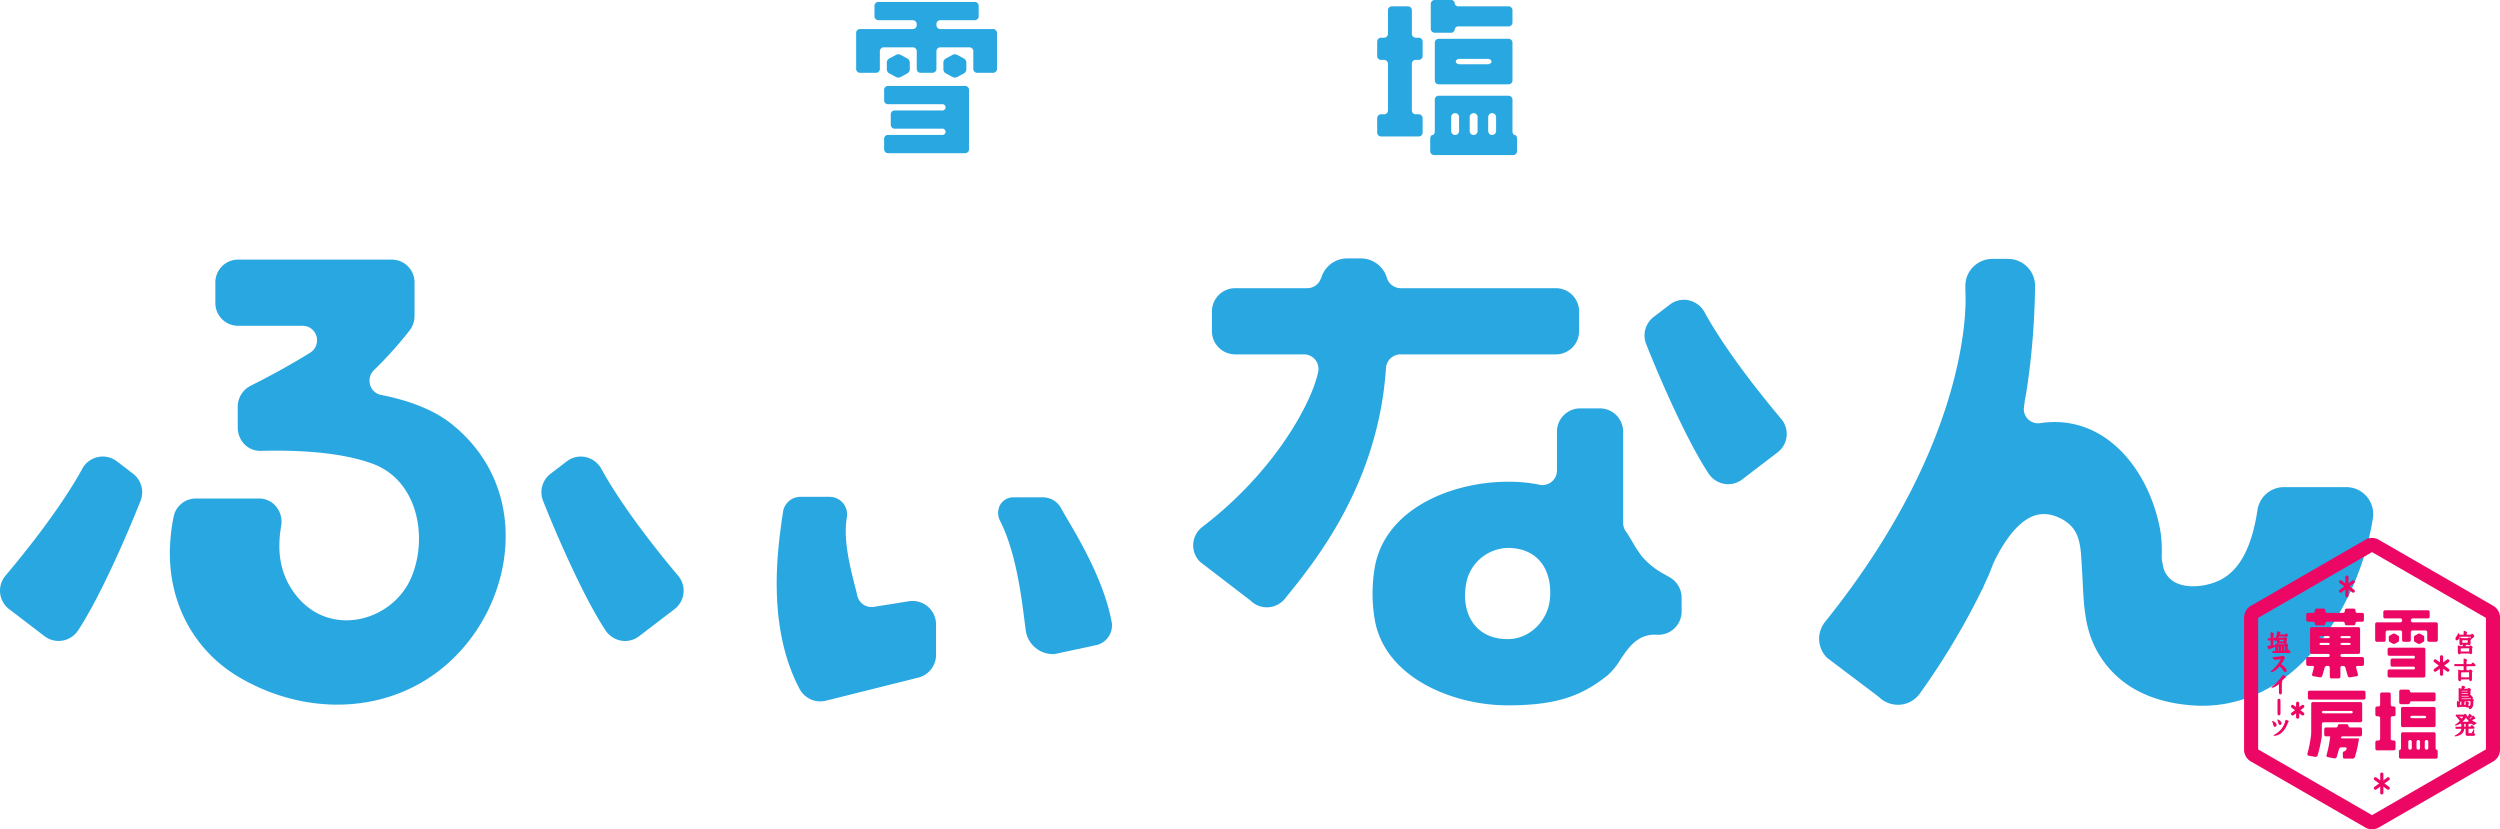 <?xml version="1.0" encoding="UTF-8"?>
<svg xmlns="http://www.w3.org/2000/svg" width="724.63" height="240.375" viewBox="0 0 724.63 240.375">
  <g transform="translate(-320.684 -7349.001)">
    <path d="M286.021,44.947a1.132,1.132,0,0,1-1.13-1.129V40.261c0-.622.3-1.13.665-1.13s.665-.508.665-1.129V28.879a1.132,1.132,0,0,1,1.129-1.13h20.258a1.133,1.133,0,0,1,1.13,1.13V38c0,.621.3,1.129.664,1.129s.665.508.665,1.13v3.558a1.132,1.132,0,0,1-1.129,1.129ZM301.7,38a1.132,1.132,0,0,0,1.13,1.129h.027A1.132,1.132,0,0,0,303.985,38V33.923a1.132,1.132,0,0,0-1.13-1.129h-.027a1.132,1.132,0,0,0-1.13,1.129Zm-5.361,0a1.132,1.132,0,0,0,1.129,1.129h.027A1.132,1.132,0,0,0,298.622,38V33.923a1.132,1.132,0,0,0-1.13-1.129h-.027a1.132,1.132,0,0,0-1.129,1.129Zm-5.363,0a1.132,1.132,0,0,0,1.129,1.129h.027A1.132,1.132,0,0,0,293.259,38V33.923a1.132,1.132,0,0,0-1.13-1.129H292.1a1.132,1.132,0,0,0-1.129,1.129Zm-20.325,1.557a1.134,1.134,0,0,1-1.13-1.13V34.26a1.135,1.135,0,0,1,1.13-1.13h.863A1.133,1.133,0,0,0,272.643,32V18.491a1.133,1.133,0,0,0-1.13-1.129h-.863a1.134,1.134,0,0,1-1.13-1.13V12.063a1.133,1.133,0,0,1,1.13-1.129h.863a1.135,1.135,0,0,0,1.13-1.13V2.971a1.132,1.132,0,0,1,1.129-1.129h4.671a1.132,1.132,0,0,1,1.13,1.129V9.8a1.133,1.133,0,0,0,1.129,1.13h.865a1.132,1.132,0,0,1,1.129,1.129v4.169a1.132,1.132,0,0,1-1.129,1.13H280.7a1.132,1.132,0,0,0-1.129,1.129V32A1.132,1.132,0,0,0,280.7,33.13h.865a1.133,1.133,0,0,1,1.129,1.13v4.169a1.132,1.132,0,0,1-1.129,1.13Zm16.7-15.113a1.132,1.132,0,0,1-1.129-1.129V12.383a1.132,1.132,0,0,1,1.129-1.13h20.258a1.133,1.133,0,0,1,1.13,1.13V23.317a1.132,1.132,0,0,1-1.13,1.129Zm4.954-6.6c0,.43.508.781,1.129.781h8.094c.621,0,1.129-.351,1.129-.781s-.508-.781-1.129-.781h-8.094c-.621,0-1.129.351-1.129.781m-6.117-8.355a1.132,1.132,0,0,1-1.129-1.129V1.13A1.132,1.132,0,0,1,286.187,0h4.671a1.045,1.045,0,0,1,1.13.918,1.043,1.043,0,0,0,1.129.92h14.491a1.133,1.133,0,0,1,1.13,1.13V6.527a1.132,1.132,0,0,1-1.13,1.129H293.117a1.044,1.044,0,0,0-1.129.92,1.045,1.045,0,0,1-1.13.92Z" transform="translate(450.342 7349)" fill="#28a7e1"></path>
    <path d="M175.662,28.9a1.132,1.132,0,0,0,1.129,1.129h15.548a.923.923,0,1,1,0,1.8H178.717a1.133,1.133,0,0,0-1.129,1.13v3.033a1.132,1.132,0,0,0,1.129,1.13h13.621a.923.923,0,1,1,0,1.8H176.79a1.132,1.132,0,0,0-1.129,1.129v3.035a1.132,1.132,0,0,0,1.129,1.129H199.14a1.132,1.132,0,0,0,1.13-1.129V25.863a1.133,1.133,0,0,0-1.13-1.13H176.79a1.132,1.132,0,0,0-1.129,1.13ZM191.948,8.24a1.132,1.132,0,0,1-1.129-1.129V6.8a1.132,1.132,0,0,1,1.129-1.13h9.99a1.132,1.132,0,0,0,1.13-1.129V1.508a1.133,1.133,0,0,0-1.13-1.13H173.994a1.133,1.133,0,0,0-1.13,1.13V4.541a1.132,1.132,0,0,0,1.13,1.129h9.99a1.132,1.132,0,0,1,1.129,1.13v.311a1.132,1.132,0,0,1-1.129,1.129h-15.3a1.132,1.132,0,0,0-1.13,1.129V19.8a1.134,1.134,0,0,0,1.13,1.13h4.609a1.134,1.134,0,0,0,1.13-1.13V14.661a1.132,1.132,0,0,1,1.129-1.13h8.433a1.132,1.132,0,0,1,1.129,1.13V19.8a1.135,1.135,0,0,0,1.13,1.13h3.446a1.135,1.135,0,0,0,1.13-1.13V14.661a1.132,1.132,0,0,1,1.129-1.13h8.433a1.132,1.132,0,0,1,1.129,1.13V19.8a1.134,1.134,0,0,0,1.13,1.13h4.609a1.134,1.134,0,0,0,1.13-1.13V9.368a1.132,1.132,0,0,0-1.13-1.129Z" transform="translate(401.289 7349.182)" fill="#28a7e1"></path>
    <path d="M184.624,13.042v1.919a1.372,1.372,0,0,0,.724,1.21l1.955,1.047a1.376,1.376,0,0,0,1.3,0l1.954-1.047a1.37,1.37,0,0,0,.726-1.21V13.042a1.37,1.37,0,0,0-.726-1.21L188.6,10.785a1.376,1.376,0,0,0-1.3,0l-1.955,1.047a1.372,1.372,0,0,0-.724,1.21" transform="translate(409.501 7354.109)" fill="#28a7e1"></path>
    <path d="M173.554,13.042v1.919a1.372,1.372,0,0,0,.724,1.21l1.955,1.047a1.376,1.376,0,0,0,1.3,0l1.954-1.047a1.37,1.37,0,0,0,.726-1.21V13.042a1.37,1.37,0,0,0-.726-1.21l-1.954-1.047a1.376,1.376,0,0,0-1.3,0l-1.955,1.047a1.372,1.372,0,0,0-.724,1.21" transform="translate(404.176 7354.109)" fill="#28a7e1"></path>
    <path d="M164.636,156.516a6.779,6.779,0,0,1-6.012-3.629c-9.56-18.128-6.357-40.409-4.99-49.922l.193-1.342a5.117,5.117,0,0,1,5.049-4.391h8.436a5.1,5.1,0,0,1,5.024,5.979c-1.112,6.312.945,14.389,2.307,19.735.284,1.111.535,2.091.712,2.9a4.228,4.228,0,0,0,4.837,3.273l10.138-1.619a7.176,7.176,0,0,1,1.059-.081,6.8,6.8,0,0,1,6.8,6.8v8.811a6.79,6.79,0,0,1-5.15,6.6l-26.756,6.688a6.8,6.8,0,0,1-1.65.2" transform="translate(393.809 7395.775)" fill="#28a7e1"></path>
    <path d="M211.033,142.759a7.654,7.654,0,0,1-4.38-1.444,7.909,7.909,0,0,1-3.306-5.335l-.313-2.451c-.955-7.6-2.553-20.325-7.093-29.309a4.992,4.992,0,0,1-.028-4.694,4.4,4.4,0,0,1,3.906-2.192h8.638a5.965,5.965,0,0,1,5.132,3.165c.472.875,1.139,2.011,1.934,3.364,3.637,6.191,10.407,17.714,12.653,29.23a5.849,5.849,0,0,1-4.249,7.042l-11.3,2.427a6.5,6.5,0,0,1-1.592.2" transform="translate(414.657 7395.824)" fill="#28a7e1"></path>
    <path d="M114.978,98.515c-4.864-3.909-11.77-6.763-20.522-8.481a4.136,4.136,0,0,1-3.184-2.968,4.239,4.239,0,0,1,1.115-4.209,114.886,114.886,0,0,0,10.335-11.495,6.937,6.937,0,0,0,1.44-4.239V57.54a6.6,6.6,0,0,0-6.45-6.733H52.882a6.6,6.6,0,0,0-6.45,6.733v5.72a6.6,6.6,0,0,0,6.45,6.733h18.9a4.144,4.144,0,0,1,3.975,3.094,4.259,4.259,0,0,1-1.828,4.7c-4.874,3.039-11.2,6.548-17.343,9.624a6.793,6.793,0,0,0-3.664,6.069v6.032a6.935,6.935,0,0,0,1.97,4.845,6.353,6.353,0,0,0,4.651,1.885c1.3-.034,2.758-.061,4.338-.061,11.826,0,21.3,1.277,28.145,3.8,13.334,4.905,16.105,21.818,11.087,33.216-5.532,12.568-23.758,17.5-33.573,4.547-4.477-5.908-5.268-12.533-4.031-19.784a6.92,6.92,0,0,0-1.425-5.526,6.329,6.329,0,0,0-4.925-2.382H40.635a6.554,6.554,0,0,0-6.312,5.348,55.244,55.244,0,0,0-1.035,8.414c-.715,15.821,6.566,30.252,20.372,38.243,22.85,13.227,51.643,9.775,67.5-12.391,12.98-18.146,14-44.947-6.18-61.149" transform="translate(336.675 7373.441)" fill="#28a7e1"></path>
    <path d="M129.341,142.752a6.9,6.9,0,0,1-4.756-2.947c-5.883-8.849-13.458-25.8-18.158-37.631a6.769,6.769,0,0,1,2.167-7.833l4.717-3.6a6.691,6.691,0,0,1,4.979-1.327,6.964,6.964,0,0,1,5.018,3.449c6.183,11.324,16.616,24.307,22.284,31.04a6.726,6.726,0,0,1-1.06,9.682l-10.255,7.841a6.681,6.681,0,0,1-4.87,1.339Z" transform="translate(371.658 7391.984)" fill="#28a7e1"></path>
    <path d="M17.874,142.732a6.687,6.687,0,0,1-4.981-1.327L2.644,133.571a6.731,6.731,0,0,1-1.059-9.689c5.667-6.724,16.093-19.694,22.286-31.037a6.734,6.734,0,0,1,4.51-3.359l.318-.056a6.783,6.783,0,0,1,5.175,1.3l4.707,3.6a6.758,6.758,0,0,1,2.168,7.833c-4.7,11.823-12.272,28.77-18.158,37.63A6.775,6.775,0,0,1,18.1,142.7Z" transform="translate(320.684 7391.988)" fill="#28a7e1"></path>
    <path d="M293.6,78.388h45.039a6.741,6.741,0,0,0,6.733-6.733v-5.72a6.742,6.742,0,0,0-6.733-6.733H293.678a4.216,4.216,0,0,1-3.956-2.771c0-.009-.01-.015-.015-.025a7.835,7.835,0,0,0-7.552-5.831h-4.036a7.832,7.832,0,0,0-7.484,5.63c-.033.081-.093.142-.123.224a4.218,4.218,0,0,1-3.956,2.774H245.678a6.742,6.742,0,0,0-6.733,6.733v5.72a6.741,6.741,0,0,0,6.733,6.733h19.943a4.2,4.2,0,0,1,4.123,5.036c-1.758,8.743-12.431,28.863-33.58,44.974a6.728,6.728,0,0,0-.681,10.111l14.626,11.221a6.716,6.716,0,0,0,4.719,1.97l.4-.007A6.747,6.747,0,0,0,260.1,149.2c8.389-10.366,27.013-32.838,29.3-66.893a4.211,4.211,0,0,1,4.2-3.92M371.8,143.1l-1.3-.761a22.523,22.523,0,0,1-6.9-5.37,38.423,38.423,0,0,1-2.808-4.291c-.616-1.034-1.222-2.063-1.89-3.013a4.165,4.165,0,0,1-.764-2.417V100.777a6.742,6.742,0,0,0-6.733-6.734h-5.72a6.742,6.742,0,0,0-6.733,6.734v11.286a4.215,4.215,0,0,1-4.206,4.209,3.7,3.7,0,0,1-.658-.055,43.043,43.043,0,0,0-9.411-.909c-15.772,0-35.48,7.537-38.536,24.817a45.411,45.411,0,0,0,.058,15.486c3.155,16.706,22.859,24.506,38.477,24.506,14.436,0,21.681-2.872,29.041-8.781a19.842,19.842,0,0,0,3.626-4.48c2.266-3.389,4.833-7.226,9.957-7.226.241,0,1.046.037,1.05.037a6.735,6.735,0,0,0,6.733-6.737l0-4.049A6.784,6.784,0,0,0,371.8,143.1m-34.927,6.508c-.652,5.822-5.637,11.315-12.2,11.317-10.322,0-14.064-8.913-11.658-17.709a12.632,12.632,0,0,1,11.652-8.728c9.129,0,13.131,6.86,12.207,15.12m67.091-52.5c-5.668-6.731-16.1-19.715-22.284-31.04a6.958,6.958,0,0,0-5.018-3.448,6.678,6.678,0,0,0-4.979,1.327l-4.719,3.6a6.771,6.771,0,0,0-2.165,7.832c4.7,11.829,12.275,28.783,18.158,37.631a6.9,6.9,0,0,0,4.756,2.947l.067.009a6.68,6.68,0,0,0,4.87-1.337l10.255-7.841a6.728,6.728,0,0,0,1.06-9.683" transform="translate(433.02 7373.33)" fill="#28a7e1"></path>
    <path d="M514.7,119.508a7.81,7.81,0,0,0-5.9-2.69H490.793a7.772,7.772,0,0,0-7.731,6.656c-1.654,10.961-5.279,17.635-11.08,20.4-3.636,1.733-9.2,2.476-12.794.542a6.864,6.864,0,0,1-3.592-5.321,9.042,9.042,0,0,1-.273-2.747,38.284,38.284,0,0,0-.358-6.551c-3.057-17.822-16.022-34.371-34.912-31.519a4.192,4.192,0,0,1-3.5-1.143,4.122,4.122,0,0,1-1.17-3.5c.111-.767.2-1.539.307-2.306l.355-1.829A217.139,217.139,0,0,0,418.6,58.485a7.826,7.826,0,0,0-7.819-7.817H406.21a7.84,7.84,0,0,0-7.819,7.845s.012,1.481.021,1.7c.135,2.025,2.3,42.2-40.67,95.652a7.805,7.805,0,0,0,.564,10.424l14.925,11.267a7.944,7.944,0,0,0,5.849,2.35c.142,0,.289-.006.443-.019a7.793,7.793,0,0,0,5.721-3.31,210.357,210.357,0,0,0,18.059-30.2l-.044.253c.2-.456.4-.966.622-1.518.4-.871.816-1.733,1.2-2.617.394-.914.828-2.038,1.309-3.285l.025-.129c2.642-5.585,6.61-11.813,11.459-13.8a8.559,8.559,0,0,1,3.275-.652,10.411,10.411,0,0,1,4.3,1c5.869,2.647,6.3,7.176,6.625,12.9.031.575.062,1.129.1,1.651.1,1.428.167,2.875.238,4.326.354,7.22.721,13.857,4.365,20.2,7.2,12.528,20.265,14.916,27.877,15.406,13.955.9,27.067-5.862,36.341-18.051a80.611,80.611,0,0,0,15.545-36.325,7.781,7.781,0,0,0-1.837-6.218" transform="translate(491.952 7373.375)" fill="#28a7e1"></path>
    <path d="M476.265,109.389l33.01,19.058v38.117l-33.01,19.058-33.01-19.058V128.447Zm0-4.106a3.656,3.656,0,0,0-1.789.427l-33.514,19.349a3.967,3.967,0,0,0-1.788,3.1v38.7a3.967,3.967,0,0,0,1.788,3.1L474.476,189.3a3.965,3.965,0,0,0,3.578,0l33.514-19.349a3.968,3.968,0,0,0,1.788-3.1v-38.7a3.968,3.968,0,0,0-1.788-3.1L478.055,105.71a3.657,3.657,0,0,0-1.789-.427" transform="translate(531.958 7399.648)" fill="#ec0765"></path>
    <path d="M481.306,126.145a.8.8,0,0,0,.233-.187,1.177,1.177,0,0,0,.158-.275,1.425,1.425,0,0,0,.119-.52h3.217v.493a.793.793,0,0,0-.407-.292.247.247,0,0,0-.213.046.624.624,0,0,0-.117.132c-.01.016-.021.03-.028.04h-1.728a1.905,1.905,0,0,0-.575-.218.134.134,0,0,0-.161.13v1.678a.105.105,0,0,0,.007.043c.036.107.144.43.4.45h.021a.384.384,0,0,0,.3-.173h.315l-.153.419h-.621a1.959,1.959,0,0,0-.575-.216.129.129,0,0,0-.113.027.131.131,0,0,0-.049.1v1.958a.134.134,0,0,0,.006.041c.036.107.144.43.406.45h.025a.406.406,0,0,0,.324-.233h2.654a.393.393,0,0,0,.289.193.056.056,0,0,0,.022,0,.362.362,0,0,0,.238-.1.461.461,0,0,0,.111-.16,1.777,1.777,0,0,0,.059-.2l0-.022V128.5l.015-.012a.452.452,0,0,0,.1-.1.206.206,0,0,0,.006-.2.888.888,0,0,0-.532-.489.248.248,0,0,0-.213.046.622.622,0,0,0-.116.132l-.028.039h-1.185l.29-.419h.526a.364.364,0,0,0,.258.153.064.064,0,0,0,.024,0,.355.355,0,0,0,.237-.1.5.5,0,0,0,.113-.158c.016-.044.036-.11.059-.2a.125.125,0,0,0,0-.033v-.985l.015-.012a.383.383,0,0,0,.1-.1.193.193,0,0,0,.021-.169.139.139,0,0,0,.082-.031l.579-.475a.286.286,0,0,1,.056-.024.52.52,0,0,0,.135-.065.191.191,0,0,0,.071-.21,1.7,1.7,0,0,0-.169-.441.843.843,0,0,0-.323-.3.236.236,0,0,0-.255.013.77.77,0,0,0-.145.144c-.025.031-.044.053-.059.068h-1.268v-.274a.366.366,0,0,1,.046-.064.751.751,0,0,0,.092-.13.247.247,0,0,0-.016-.216.133.133,0,0,0-.021-.03,1.386,1.386,0,0,0-.785-.382.13.13,0,0,0-.111.027.135.135,0,0,0-.05.1v.966h-1.263c-.019-.092-.047-.2-.087-.344a.133.133,0,0,0-.118-.1.132.132,0,0,0-.13.079,6.57,6.57,0,0,1-.381.729,1.075,1.075,0,0,1-.114.16,1.9,1.9,0,0,0-.15.2.944.944,0,0,0-.1.235.557.557,0,0,0,.093.557.4.4,0,0,0,.53.062m3.329,2.367v.932h-2.451v-.927l0,0Zm-.444-1.619h-1.545v-.706l0,0h1.542Zm-1.163,6.8v1.177h-.917c-.053-.022-.129-.047-.228-.077a1.565,1.565,0,0,1-.243-.089.133.133,0,0,0-.129.007.131.131,0,0,0-.064.113v2.756a.137.137,0,0,0,.007.043c.036.107.144.43.406.45h.016a.364.364,0,0,0,.241-.1.475.475,0,0,0,.111-.16c.016-.043.036-.108.059-.2a.136.136,0,0,0,0-.034v-.059h2.315v.021a.138.138,0,0,0,.007.041c.036.107.144.43.4.45h.021a.377.377,0,0,0,.238-.1.481.481,0,0,0,.111-.16c.016-.043.036-.108.059-.2a.131.131,0,0,0,0-.033v-2.084l.015-.012a.387.387,0,0,0,.1-.1.2.2,0,0,0,.007-.2.9.9,0,0,0-.532-.489.247.247,0,0,0-.213.046.624.624,0,0,0-.117.132.363.363,0,0,1-.028.039h-.81V133.7h2.294a.345.345,0,0,0,.244-.089.242.242,0,0,0,.052-.292.114.114,0,0,0-.021-.031c-.025-.031-.067-.08-.123-.145s-.105-.12-.144-.163-.086-.09-.136-.141a1,1,0,0,0-.156-.13.411.411,0,0,0-.16-.067.139.139,0,0,0-.065.006.651.651,0,0,0-.277.264,1.917,1.917,0,0,1-.139.188h-1.37v-.813a.43.43,0,0,1,.046-.064.7.7,0,0,0,.092-.13.255.255,0,0,0-.016-.216l-.018-.028a.715.715,0,0,0-.25-.193,2.266,2.266,0,0,0-.281-.1,1.341,1.341,0,0,1-.227-.081.134.134,0,0,0-.191.12v1.5h-2.564a.133.133,0,0,0-.133.133v.333a.133.133,0,0,0,.133.133Zm1.58,1.777v1.451h-2.315v-1.4c.007-.012.018-.027.036-.05Zm-2.648,9.092a.751.751,0,0,0,.092-.13.242.242,0,0,0-.016-.216.149.149,0,0,0-.018-.028.682.682,0,0,0-.25-.191,2.175,2.175,0,0,0-.281-.1,1.352,1.352,0,0,1-.225-.081.137.137,0,0,0-.129.007.13.13,0,0,0-.064.113v1.238a.137.137,0,0,0,.007.043c.038.111.153.45.416.45a.354.354,0,0,0,.311-.173h1.909a.351.351,0,0,0,.3.194.347.347,0,0,0,.264-.113l0,0a.974.974,0,0,1,.111.073.545.545,0,0,1,.083.076.529.529,0,0,1,.07.157c.068.2.178.252.261.262a.47.47,0,0,0,.258-.037.583.583,0,0,0,.17-.105c.03-.028.078-.081.15-.16a1.576,1.576,0,0,0,.358-.653,2.813,2.813,0,0,0,.1-.735v-.631l.015-.012a.4.4,0,0,0,.1-.1.2.2,0,0,0,.006-.2.933.933,0,0,0-.424-.447.331.331,0,0,0,.107-.067.24.24,0,0,0,.05-.292.084.084,0,0,0-.019-.031c-.025-.031-.067-.08-.123-.145s-.105-.12-.144-.163-.086-.09-.136-.141a1.1,1.1,0,0,0-.156-.13.448.448,0,0,0-.124-.059c.006-.019.01-.041.016-.064a.114.114,0,0,0,0-.033v-1.123l.015-.012a.42.42,0,0,0,.1-.1.205.205,0,0,0,.006-.2.883.883,0,0,0-.532-.489.247.247,0,0,0-.213.046.586.586,0,0,0-.117.132c-.01.016-.021.028-.028.039H483.13c.059-.089.1-.151.124-.185a.335.335,0,0,1,.064-.05.618.618,0,0,0,.114-.1.185.185,0,0,0,.007-.218.13.13,0,0,0-.028-.036.7.7,0,0,0-.249-.15,1.6,1.6,0,0,0-.273-.067,1.3,1.3,0,0,1-.218-.05.133.133,0,0,0-.111.01.135.135,0,0,0-.064.09l-.147.751h-.119a2.321,2.321,0,0,0-.228-.077,1.892,1.892,0,0,1-.243-.089.133.133,0,0,0-.129.006.137.137,0,0,0-.062.114v3.395a.105.105,0,0,0,.007.043c.037.113.153.45.415.45a.335.335,0,0,0,.262-.1.465.465,0,0,0,.084-.129h.021V144.9h-.446v-.267a.591.591,0,0,1,.046-.064m3.041-.135a1,1,0,0,0,0,.219.409.409,0,0,1-.01.135.914.914,0,0,1-.068.19.869.869,0,0,1-.2.268h-.292l0-.015a.112.112,0,0,0,0-.031v-.527a.427.427,0,0,1,.046-.064.652.652,0,0,0,.09-.13.246.246,0,0,0-.015-.216l-.019-.028a.683.683,0,0,0-.25-.191,2.094,2.094,0,0,0-.28-.1,1.427,1.427,0,0,1-.227-.081.133.133,0,0,0-.191.12v.918h-.388v-.547a.535.535,0,0,1,.046-.064.7.7,0,0,0,.092-.13.244.244,0,0,0-.016-.215.114.114,0,0,0-.021-.031.8.8,0,0,0-.071-.071H485Zm-2.586-3.553.036-.049h1.721V141h-1.757Zm0,.65h1.757v.187h-1.757Zm0,.772h1.927a.341.341,0,0,0,.185.113c-.018.025-.034.059-.047.074h-2.065Zm0,.758H485.2a1.02,1.02,0,0,0-.095.142l-.028.039h-2.661Zm4.305,7.045-.154-.074q-.153-.071-.382-.191c-.151-.079-.278-.148-.376-.207-.121-.074-.241-.156-.361-.24l.629-.372a.241.241,0,0,1,.053-.012.5.5,0,0,0,.144-.038.18.18,0,0,0,.093-.224,1.649,1.649,0,0,0-.521-.7.132.132,0,0,0-.2.03l-.169.25c-.05.071-.093.129-.127.173-.107.126-.256.284-.444.47-.055-.044-.11-.092-.164-.141l.447-.379a.412.412,0,0,1,.081-.039.585.585,0,0,0,.156-.086.182.182,0,0,0,.013-.264,5.317,5.317,0,0,0-.6-.538.133.133,0,0,0-.113-.027.131.131,0,0,0-.09.07l-.4.791-.228-.222a.212.212,0,0,0-.016-.1.787.787,0,0,0-.5-.495.245.245,0,0,0-.221.024.546.546,0,0,0-.129.127c-.013.018-.025.031-.034.041h-2.223a.133.133,0,0,0-.133.133v.333a.134.134,0,0,0,.133.133h.237a.118.118,0,0,0-.046.047.135.135,0,0,0,.016.153l.5.579a1.082,1.082,0,0,1,.108.157,1.638,1.638,0,0,0,.136.2.54.54,0,0,0,.09.093c-.044.043-.095.09-.15.141a14.274,14.274,0,0,1-1.2.97.132.132,0,0,0-.043.166.134.134,0,0,0,.156.071,4.447,4.447,0,0,0,.7-.24c.231-.1.4-.182.5-.241h.461v.818H480.8a.134.134,0,0,0-.133.133v.333a.133.133,0,0,0,.133.133h1.542v.013a1.049,1.049,0,0,1-.154.551,2.645,2.645,0,0,1-.6.684,6.386,6.386,0,0,1-1.1.7.134.134,0,0,0,.061.253h.007a3.406,3.406,0,0,0,.788-.147,3.629,3.629,0,0,0,.895-.424,3.465,3.465,0,0,0,.388-.308,1.621,1.621,0,0,0,.274-.367,2.039,2.039,0,0,0,.287-.958h.407v1.611l0,.027a.528.528,0,0,0,.472.424l.025,0h1.85a.365.365,0,0,0,.258-.118.41.41,0,0,0,.126-.264.289.289,0,0,0-.169-.268.2.2,0,0,1-.064-.05,1.684,1.684,0,0,1-.031-.315c0-.105.006-.225.016-.355s.016-.261.016-.36a.134.134,0,0,0-.255-.058l-.246.515c-.042.1-.12.255-.234.474h-.819a.144.144,0,0,1-.074-.038.084.084,0,0,1-.03-.068v-1.158h1.428a.347.347,0,0,0,.244-.089.242.242,0,0,0,.05-.292.177.177,0,0,0-.019-.031c-.025-.031-.068-.08-.124-.145s-.1-.118-.144-.163-.084-.09-.136-.141a1.033,1.033,0,0,0-.156-.13.414.414,0,0,0-.159-.067.128.128,0,0,0-.067.007.635.635,0,0,0-.275.262,2.148,2.148,0,0,1-.141.188h-.5v-.818h.772a.385.385,0,0,0,.161-.033,4.244,4.244,0,0,0,.459.357l.027.013a.269.269,0,0,0,.247-.007.556.556,0,0,0,.118-.136.277.277,0,0,1,.055-.065c.107-.059.253-.132.434-.215a.132.132,0,0,0,.077-.12.135.135,0,0,0-.076-.121m-4.209-1.2-.021.025a.991.991,0,0,0-.144-.157,1.605,1.605,0,0,0-.3-.2,2.042,2.042,0,0,0-.345-.156,3.31,3.31,0,0,0-.376-.079h1.543a2.984,2.984,0,0,1-.354.57m1.089,2.345h-.407v-.819h.407Zm.813-1.582c-.044.065-.084.12-.121.164h-1.608c.147-.139.3-.3.458-.478.083-.1.159-.19.222-.28s.136-.2.216-.321l.077-.12c.209.253.384.456.521.606l.311.323q-.033.044-.076.107" transform="translate(551.757 7408.395)" fill="#ec0765"></path>
    <path d="M450.43,129.464l-.019-.031-.124-.145c-.056-.065-.1-.12-.144-.161s-.084-.092-.136-.142a1.031,1.031,0,0,0-.156-.13.411.411,0,0,0-.16-.067.122.122,0,0,0-.065.007v-.92l.015-.012a.422.422,0,0,0,.1-.1.205.205,0,0,0,.006-.2.888.888,0,0,0-.532-.489l-.015,0a.328.328,0,0,0,.053-.093,1.665,1.665,0,0,0,.061-.2.117.117,0,0,0,0-.033V126l.015-.01a.452.452,0,0,0,.1-.1.2.2,0,0,0,.006-.2.885.885,0,0,0-.533-.489.244.244,0,0,0-.212.044.623.623,0,0,0-.117.132c-.01.016-.021.03-.028.04h-1.468c-.039-.018-.08-.036-.121-.052.05-.1.1-.2.144-.308h2.339a.334.334,0,0,0,.244-.09.246.246,0,0,0,.044-.29l-.013-.022a1.193,1.193,0,0,0-.459-.453.121.121,0,0,0-.1,0,.754.754,0,0,0-.315.256h-1.526c.041-.111.081-.209.117-.292a.132.132,0,0,1,.024-.024c.039-.031.062-.055.076-.067a.163.163,0,0,0,0-.224.189.189,0,0,0-.03-.03,1.829,1.829,0,0,0-.8-.262.134.134,0,0,0-.15.11l-.033.188c-.021.127-.05.287-.086.48s-.071.351-.1.481c-.049.188-.107.4-.172.625a.551.551,0,0,0-.167-.105.131.131,0,0,0-.095,0,.767.767,0,0,0-.314.258h-.095v-.954a.6.6,0,0,1,.046-.062.7.7,0,0,0,.092-.132.247.247,0,0,0-.016-.215.179.179,0,0,0-.019-.031,1.4,1.4,0,0,0-.786-.381.131.131,0,0,0-.111.027.134.134,0,0,0-.049.1v1.644h-.69a.134.134,0,0,0-.133.133v.333a.134.134,0,0,0,.133.133h.69V127.7l-.276.022c-.124.009-.292.016-.495.021a.131.131,0,0,0-.1.053.133.133,0,0,0-.021.117l.037.126a2.524,2.524,0,0,0,.114.355,1.459,1.459,0,0,0,.178.339.154.154,0,0,0,.031.031.178.178,0,0,0,.21.013.724.724,0,0,0,.081-.071l.037-.033c.095-.037.225-.084.388-.139s.317-.111.431-.157a5.624,5.624,0,0,0,.742-.358v1.22h-.677a.135.135,0,0,0-.133.133v.333a.134.134,0,0,0,.133.133h4.8a.351.351,0,0,0,.246-.089.242.242,0,0,0,.05-.292m-3.129-3.383c.009-.015.025-.037.05-.071h1.121v.452H447.3Zm-.33,3.164H446.8V127.9l.007-.013h.161Zm.914,0h-.178v-1.358h.178Zm.936,0h-.184v-1.358h.184Zm.064-2a.235.235,0,0,1-.028.039h-2.121a1.92,1.92,0,0,0-.569-.21.136.136,0,0,0-.111.028.134.134,0,0,0-.049.1v.366l-.511.052V126.19h.446l-.052.175a.133.133,0,0,0,.215.139,2.857,2.857,0,0,0,.351-.358v.6a.136.136,0,0,0,.007.041c.036.107.144.431.406.45a.1.1,0,0,0,.021,0,.383.383,0,0,0,.3-.179h1.417a.374.374,0,0,0,.273.172h.013l-.01.013m-2.207,20.193a.114.114,0,0,0,0,.031,1.67,1.67,0,0,0,.058.2.5.5,0,0,0,.087.138.3.3,0,0,0,.218.107l.044,0a.448.448,0,0,0,.3-.114.413.413,0,0,0,.153-.323l0-1.971c0-.721,0-.761,0-.935,0-.132,0-.342-.006-.994a.115.115,0,0,0,0-.033,1.767,1.767,0,0,0-.058-.2.551.551,0,0,0-.089-.138.3.3,0,0,0-.218-.107.448.448,0,0,0-.345.111.418.418,0,0,0-.153.323l0,1.971c0,.721,0,.761,0,.935,0,.132,0,.342,0,1m-.4-12.724a6.554,6.554,0,0,0,.855-.812l.163-.2q.222.2.351.329c.081.084.153.164.21.234s.136.169.23.289.161.2.2.25.07.1.124.178a1.706,1.706,0,0,0,.153.2.592.592,0,0,0,.4.2.364.364,0,0,0,.187-.053c.121-.071.246-.233.148-.6a1.483,1.483,0,0,0-.059-.158.848.848,0,0,0-.087-.154l-.074-.1a1.4,1.4,0,0,0-.105-.126l-.1-.116a4.843,4.843,0,0,0-.789-.738,3.156,3.156,0,0,0-.341-.225l.241-.355c.16-.241.382-.626.659-1.139.012-.019.037-.058.076-.113a.4.4,0,0,0,.092-.178.688.688,0,0,0-.009-.158.159.159,0,0,0-.01-.036.845.845,0,0,0-.566-.48.329.329,0,0,0-.311.058.47.47,0,0,1-.113.062c-.628.087-1.45.179-2.441.273a.133.133,0,0,0-.09.218l.077.093a2.466,2.466,0,0,0,.218.225,1.5,1.5,0,0,0,.246.193.305.305,0,0,0,.145.053.44.44,0,0,0,.1,0,.562.562,0,0,0,.1-.019l.077-.018c.234-.028.7-.086,1.428-.179l0,0c-.07.133-.145.27-.224.41s-.153.268-.225.381a8.956,8.956,0,0,1-.664.939,15.664,15.664,0,0,1-1.083,1.148,9.284,9.284,0,0,1-.748.65.134.134,0,0,0,.1.237,2.259,2.259,0,0,0,.692-.164,3.521,3.521,0,0,0,.773-.5m-.3,4.929a5.7,5.7,0,0,0,.988-.695l.126-.111v2.525a.137.137,0,0,0,.007.043c.036.107.144.43.406.45h.019a.362.362,0,0,0,.238-.1.46.46,0,0,0,.111-.16,1.879,1.879,0,0,0,.059-.2l0-.022v-2.9a.6.6,0,0,1,.046-.064.754.754,0,0,0,.092-.13.242.242,0,0,0-.016-.216.19.19,0,0,0-.021-.031.951.951,0,0,0-.087-.084c.086-.089.212-.222.375-.4s.3-.315.413-.425a.339.339,0,0,1,.086-.043.641.641,0,0,0,.164-.087.2.2,0,0,0,.049-.255.932.932,0,0,0-.327-.335q-.067-.038-.187-.1c-.09-.044-.132-.067-.151-.077a.132.132,0,0,0-.175.034c-.031.04-.09.124-.179.249s-.161.227-.224.308c-.258.329-.471.589-.631.773-.5.554-.85.935-1.053,1.132-.121.117-.24.227-.351.324s-.246.213-.392.335-.275.231-.37.315a.133.133,0,0,0,.118.23c.238-.055.4-.1.49-.126a2.578,2.578,0,0,0,.372-.166m-.04,11.62a.312.312,0,0,0,.129-.03.538.538,0,0,0,.354-.555.751.751,0,0,0-.07-.286.9.9,0,0,0-.126-.2c-.038-.044-.1-.107-.175-.19a1.263,1.263,0,0,0-.228-.187c-.073-.046-.16-.095-.256-.145a2.48,2.48,0,0,1-.219-.126.134.134,0,0,0-.156.006.132.132,0,0,0-.044.148l.191.57c.021.064.043.142.065.234s.049.187.074.262a1.145,1.145,0,0,0,.118.253c.121.194.244.247.342.247m.721-1.988.062.222c.024.089.046.169.068.238s.05.148.083.23a1.605,1.605,0,0,1,.062.215.95.95,0,0,0,.111.289.516.516,0,0,0,.219.191.375.375,0,0,0,.154.034.4.4,0,0,0,.244-.089.478.478,0,0,0,.2-.344.525.525,0,0,0,0-.136.638.638,0,0,0-.033-.132.971.971,0,0,0-.036-.09.469.469,0,0,0-.078-.117l-.059-.071c-.012-.015-.04-.044-.084-.092l-.074-.077a1.264,1.264,0,0,0-.206-.172c-.065-.041-.142-.086-.228-.132s-.148-.081-.2-.116a.135.135,0,0,0-.2.148m3.209.289a.79.79,0,0,0-.218-.173,1.459,1.459,0,0,0-.259-.1.992.992,0,0,1-.193-.074.127.127,0,0,0-.116-.007.135.135,0,0,0-.078.084c-.034.111-.074.249-.116.407s-.083.3-.121.422a3.185,3.185,0,0,1-.142.373,7.715,7.715,0,0,1-.662,1.158,4.636,4.636,0,0,1-.631.732,9.37,9.37,0,0,1-.9.727c-.086.065-.17.123-.252.175s-.176.11-.278.17-.2.121-.274.172a.132.132,0,0,0-.047.163.134.134,0,0,0,.121.081.1.1,0,0,0,.03,0c.078-.016.175-.034.284-.052s.222-.037.315-.058a2.421,2.421,0,0,0,.3-.087,3.449,3.449,0,0,0,.949-.48,4.524,4.524,0,0,0,.5-.435c.127-.132.3-.327.5-.578a5.874,5.874,0,0,0,.631-.967,7.46,7.46,0,0,0,.314-.692c.11-.271.187-.458.228-.552a.3.3,0,0,1,.05-.061.758.758,0,0,0,.089-.108.207.207,0,0,0,0-.206.116.116,0,0,0-.021-.031" transform="translate(534.159 7408.438)" fill="#ec0765"></path>
    <path d="M459.45,118.955a.463.463,0,0,1-.462-.462v-5.4a.462.462,0,0,1,.924,0v5.4a.463.463,0,0,1-.462.462" transform="translate(541.49 7403.186)" fill="#ec0765"></path>
    <path d="M461.881,117.167a.462.462,0,0,1-.274-.089l-3.67-2.7a.462.462,0,0,1,.548-.745l3.67,2.7a.462.462,0,0,1-.274.835" transform="translate(540.894 7403.623)" fill="#ec0765"></path>
    <path d="M458.211,117.167a.462.462,0,0,1-.274-.835l3.67-2.7a.462.462,0,0,1,.547.745l-3.669,2.7a.462.462,0,0,1-.274.089" transform="translate(540.893 7403.623)" fill="#ec0765"></path>
    <path d="M477.969,134.2a.463.463,0,0,1-.462-.462v-5.045a.462.462,0,1,1,.924,0v5.045a.463.463,0,0,1-.462.462" transform="translate(550.399 7410.688)" fill="#ec0765"></path>
    <path d="M480.384,132.635a.463.463,0,0,1-.274-.09l-3.645-2.679a.462.462,0,0,1,.548-.745l3.645,2.681a.461.461,0,0,1-.274.834" transform="translate(549.807 7411.072)" fill="#ec0765"></path>
    <path d="M476.739,132.634a.461.461,0,0,1-.274-.834l3.645-2.681a.462.462,0,0,1,.548.745l-3.645,2.679a.463.463,0,0,1-.274.09" transform="translate(549.807 7411.072)" fill="#ec0765"></path>
    <path d="M449.815,142.248a.463.463,0,0,1-.462-.462v-4a.462.462,0,1,1,.924,0v4a.463.463,0,0,1-.462.462" transform="translate(536.854 7415.063)" fill="#ec0765"></path>
    <path d="M451.758,141.027a.456.456,0,0,1-.273-.09l-2.935-2.156a.462.462,0,0,1,.548-.745l2.934,2.158a.461.461,0,0,1-.274.834" transform="translate(536.378 7415.361)" fill="#ec0765"></path>
    <path d="M448.824,141.027a.461.461,0,0,1-.274-.834l2.934-2.158a.462.462,0,1,1,.548.745l-2.934,2.156a.464.464,0,0,1-.274.09" transform="translate(536.378 7415.361)" fill="#ec0765"></path>
    <path d="M466.282,157.546a.463.463,0,0,1-.462-.462v-5.436a.462.462,0,1,1,.924,0v5.436a.463.463,0,0,1-.462.462" transform="translate(544.776 7421.73)" fill="#ec0765"></path>
    <path d="M468.731,155.745a.463.463,0,0,1-.274-.09l-3.7-2.718a.462.462,0,1,1,.548-.745l3.7,2.718a.462.462,0,0,1-.274.835" transform="translate(544.176 7422.172)" fill="#ec0765"></path>
    <path d="M465.034,155.745a.462.462,0,0,1-.274-.835l3.7-2.718a.462.462,0,1,1,.548.745l-3.7,2.718a.463.463,0,0,1-.274.09" transform="translate(544.176 7422.172)" fill="#ec0765"></path>
    <path d="M472.214,154.977a.5.5,0,0,1-.5-.5v-1.585c0-.277.132-.5.295-.5s.3-.227.3-.5v-4.064a.5.5,0,0,1,.5-.5h9.023a.5.5,0,0,1,.5.5v4.064c0,.277.133.5.3.5s.3.225.3.5v1.585a.5.5,0,0,1-.5.5Zm6.983-3.094a.5.5,0,0,0,.5.5h.013a.5.5,0,0,0,.5-.5v-1.816a.5.5,0,0,0-.5-.5H479.7a.5.5,0,0,0-.5.5Zm-2.389,0a.505.505,0,0,0,.5.5h.012a.505.505,0,0,0,.5-.5v-1.816a.505.505,0,0,0-.5-.5h-.012a.505.505,0,0,0-.5.5Zm-2.389,0a.505.505,0,0,0,.5.5h.012a.505.505,0,0,0,.5-.5v-1.816a.505.505,0,0,0-.5-.5h-.012a.505.505,0,0,0-.5.5Zm-9.052.693a.5.5,0,0,1-.5-.5v-1.857a.5.5,0,0,1,.5-.5h.385a.505.505,0,0,0,.5-.5v-6.016a.505.505,0,0,0-.5-.5h-.385a.5.5,0,0,1-.5-.5v-1.857a.5.5,0,0,1,.5-.5h.385a.505.505,0,0,0,.5-.5V136.28a.5.5,0,0,1,.5-.5h2.081a.5.5,0,0,1,.5.5v3.044a.5.5,0,0,0,.5.5h.385a.5.5,0,0,1,.5.5v1.857a.505.505,0,0,1-.5.5h-.385a.5.5,0,0,0-.5.5v6.016a.5.5,0,0,0,.5.5h.385a.5.5,0,0,1,.5.5v1.857a.505.505,0,0,1-.5.5Zm7.439-6.731a.5.5,0,0,1-.5-.5v-4.871a.5.5,0,0,1,.5-.5h9.023a.5.5,0,0,1,.5.5v4.871a.5.5,0,0,1-.5.5Zm2.205-2.937c0,.191.227.347.5.347h3.6c.277,0,.5-.156.5-.347s-.225-.348-.5-.348h-3.6c-.277,0-.5.157-.5.348m-2.724-3.722a.505.505,0,0,1-.5-.5v-3.223a.5.5,0,0,1,.5-.5h2.081a.463.463,0,0,1,.5.409.466.466,0,0,0,.5.41h6.455a.5.5,0,0,1,.5.5v1.585a.5.5,0,0,1-.5.5h-6.455a.466.466,0,0,0-.5.409.463.463,0,0,1-.5.41Z" transform="translate(544.317 7413.924)" fill="#ec0765"></path>
    <path d="M466.111,120.336a.505.505,0,0,1-.5-.5v-.221a.5.5,0,0,0-.5-.5h-2.081a.505.505,0,0,0-.5.5v.221a.5.5,0,0,1-.5.5H457.4a.5.5,0,0,1-.5-.5v-.221a.505.505,0,0,0-.5-.5h-2.081a.5.5,0,0,0-.5.5v.221a.505.505,0,0,1-.5.5H451.84a.5.5,0,0,0-.5.5v1.585a.505.505,0,0,0,.5.5h1.472a.505.505,0,0,1,.5.5v.038a.5.5,0,0,0,.5.5H456.4a.505.505,0,0,0,.5-.5v-.038a.5.5,0,0,1,.5-.5h4.615a.5.5,0,0,1,.5.5v.038a.505.505,0,0,0,.5.5h2.081a.5.5,0,0,0,.5-.5v-.038a.505.505,0,0,1,.5-.5h1.472a.505.505,0,0,0,.5-.5v-1.585a.5.5,0,0,0-.5-.5Zm-4.856,12.355a.477.477,0,0,1,.5-.441h4.7a.505.505,0,0,0,.5-.5v-6.774a.505.505,0,0,0-.5-.5h-13.5a.505.505,0,0,0-.5.5v6.774a.505.505,0,0,0,.5.5h4.7a.446.446,0,1,1,0,.884H451.84a.505.505,0,0,0-.5.5v1.585a.5.5,0,0,0,.5.5h1.34a.381.381,0,0,1,.387.49l-.524,1.918a.434.434,0,0,0,.347.569l1.94.339a.6.6,0,0,0,.652-.391l.7-2.436a.678.678,0,0,1,.622-.489h.366a.505.505,0,0,1,.5.5v2.624a.5.5,0,0,0,.5.5h2.079a.5.5,0,0,0,.5-.5v-2.624a.505.505,0,0,1,.5-.5h.318a.675.675,0,0,1,.622.489l.7,2.436a.6.6,0,0,0,.65.391l1.94-.339a.436.436,0,0,0,.348-.569l-.526-1.918a.381.381,0,0,1,.387-.49h1.388a.5.5,0,0,0,.5-.5v-1.585a.505.505,0,0,0-.5-.5h-5.825a.477.477,0,0,1-.5-.443m0-5.319c0-.172.227-.312.5-.312h1.992c.277,0,.5.141.5.313s-.227.314-.5.314h-1.992c-.277,0-.5-.142-.5-.314m0,1.98c0-.169.227-.307.5-.307h1.992c.277,0,.5.138.5.307s-.227.305-.5.305h-1.992c-.277,0-.5-.138-.5-.305m-3.087,0c0,.167-.227.305-.5.305h-1.992c-.277,0-.5-.138-.5-.305s.227-.307.5-.307h1.992c.277,0,.5.138.5.307m0-1.98c0,.172-.227.314-.5.314h-1.992c-.277,0-.5-.142-.5-.314s.227-.312.5-.312h1.992c.277,0,.5.141.5.313" transform="translate(537.808 7406.299)" fill="#ec0765"></path>
    <path d="M452.212,135.166a.505.505,0,0,0-.5.5v1.585a.5.5,0,0,0,.5.5H467.92a.5.5,0,0,0,.5-.5V135.67a.5.5,0,0,0-.5-.5Zm.464,8.661v2.946c0,.277,0,.646-.01.821l-.031.475a36.61,36.61,0,0,1-1.06,5.378.451.451,0,0,0,.363.572l1.94.341a.579.579,0,0,0,.638-.394,37.129,37.129,0,0,0,1.185-5.286c.061-.64.062-1.414.062-1.414v-2.432a.5.5,0,0,1,.5-.5h10.686a.505.505,0,0,0,.5-.5v-4.87a.505.505,0,0,0-.5-.5H453.179a.505.505,0,0,0-.5.5Zm3.086-2.435c0-.191.227-.347.5-.347h7.977c.277,0,.5.156.5.347s-.227.348-.5.348h-7.977c-.277,0-.5-.157-.5-.348m7.7,3.962a.491.491,0,0,0-.5-.474h-2.079a.491.491,0,0,0-.5.474.491.491,0,0,1-.5.474h-2.932a.5.5,0,0,0-.5.5v1.585a.505.505,0,0,0,.5.5h.732a1.217,1.217,0,0,1,.5.053l0,.025a36.82,36.82,0,0,1-1.06,5.378.45.45,0,0,0,.363.573l1.939.341a.6.6,0,0,0,.652-.391l.668-2.306a.679.679,0,0,1,.624-.489h1.17c.277,0,.465.17.419.379s-.391.757-.644.757a.484.484,0,0,0-.461.5v1.132a.5.5,0,0,0,.5.5H464.7a.718.718,0,0,0,.647-.483,37.153,37.153,0,0,0,1.185-5.284l0-.033a1.04,1.04,0,0,0-.5-.064H461.75c-.277,0-.5-.089-.489-.2a.61.61,0,0,1,.524-.4H466.9a.505.505,0,0,0,.5-.5V146.33a.5.5,0,0,0-.5-.5H463.97a.491.491,0,0,1-.5-.474" transform="translate(537.914 7414.023)" fill="#ec0765"></path>
    <path d="M468.434,132.132a.5.5,0,0,0,.5.5h6.925a.411.411,0,1,1,0,.8h-6.068a.5.5,0,0,0-.5.5v1.351a.5.5,0,0,0,.5.5h6.068a.411.411,0,1,1,0,.8h-6.925a.5.5,0,0,0-.5.5v1.351a.505.505,0,0,0,.5.5h9.954a.505.505,0,0,0,.5-.5v-7.666a.505.505,0,0,0-.5-.5h-9.954a.505.505,0,0,0-.5.5Zm7.254-9.2a.505.505,0,0,1-.5-.5v-.138a.505.505,0,0,1,.5-.5h4.449a.5.5,0,0,0,.5-.5v-1.351a.505.505,0,0,0-.5-.5H467.692a.505.505,0,0,0-.5.5v1.351a.5.5,0,0,0,.5.5h4.449a.505.505,0,0,1,.5.5v.138a.505.505,0,0,1-.5.5h-6.814a.505.505,0,0,0-.5.5v4.643a.505.505,0,0,0,.5.5h2.053a.5.5,0,0,0,.5-.5v-2.287a.505.505,0,0,1,.5-.5h3.756a.505.505,0,0,1,.5.5v2.287a.5.5,0,0,0,.5.5h1.536a.5.5,0,0,0,.5-.5v-2.287a.505.505,0,0,1,.5-.5h3.756a.505.505,0,0,1,.5.5v2.287a.5.5,0,0,0,.5.5H482.5a.5.5,0,0,0,.5-.5v-4.643a.5.5,0,0,0-.5-.5Z" transform="translate(544.297 7406.453)" fill="#ec0765"></path>
    <path d="M472.427,125.07v.855a.61.61,0,0,0,.323.539l.871.467a.608.608,0,0,0,.575,0l.872-.467a.612.612,0,0,0,.321-.539v-.855a.612.612,0,0,0-.321-.539l-.872-.467a.608.608,0,0,0-.575,0l-.871.467a.61.61,0,0,0-.323.539" transform="translate(547.955 7408.648)" fill="#ec0765"></path>
    <path d="M467.5,125.07v.855a.613.613,0,0,0,.323.539l.871.467a.611.611,0,0,0,.576,0l.871-.467a.613.613,0,0,0,.323-.539v-.855a.613.613,0,0,0-.323-.539l-.871-.467a.611.611,0,0,0-.576,0l-.871.467a.613.613,0,0,0-.323.539" transform="translate(545.583 7408.648)" fill="#ec0765"></path>
  </g>
</svg>
